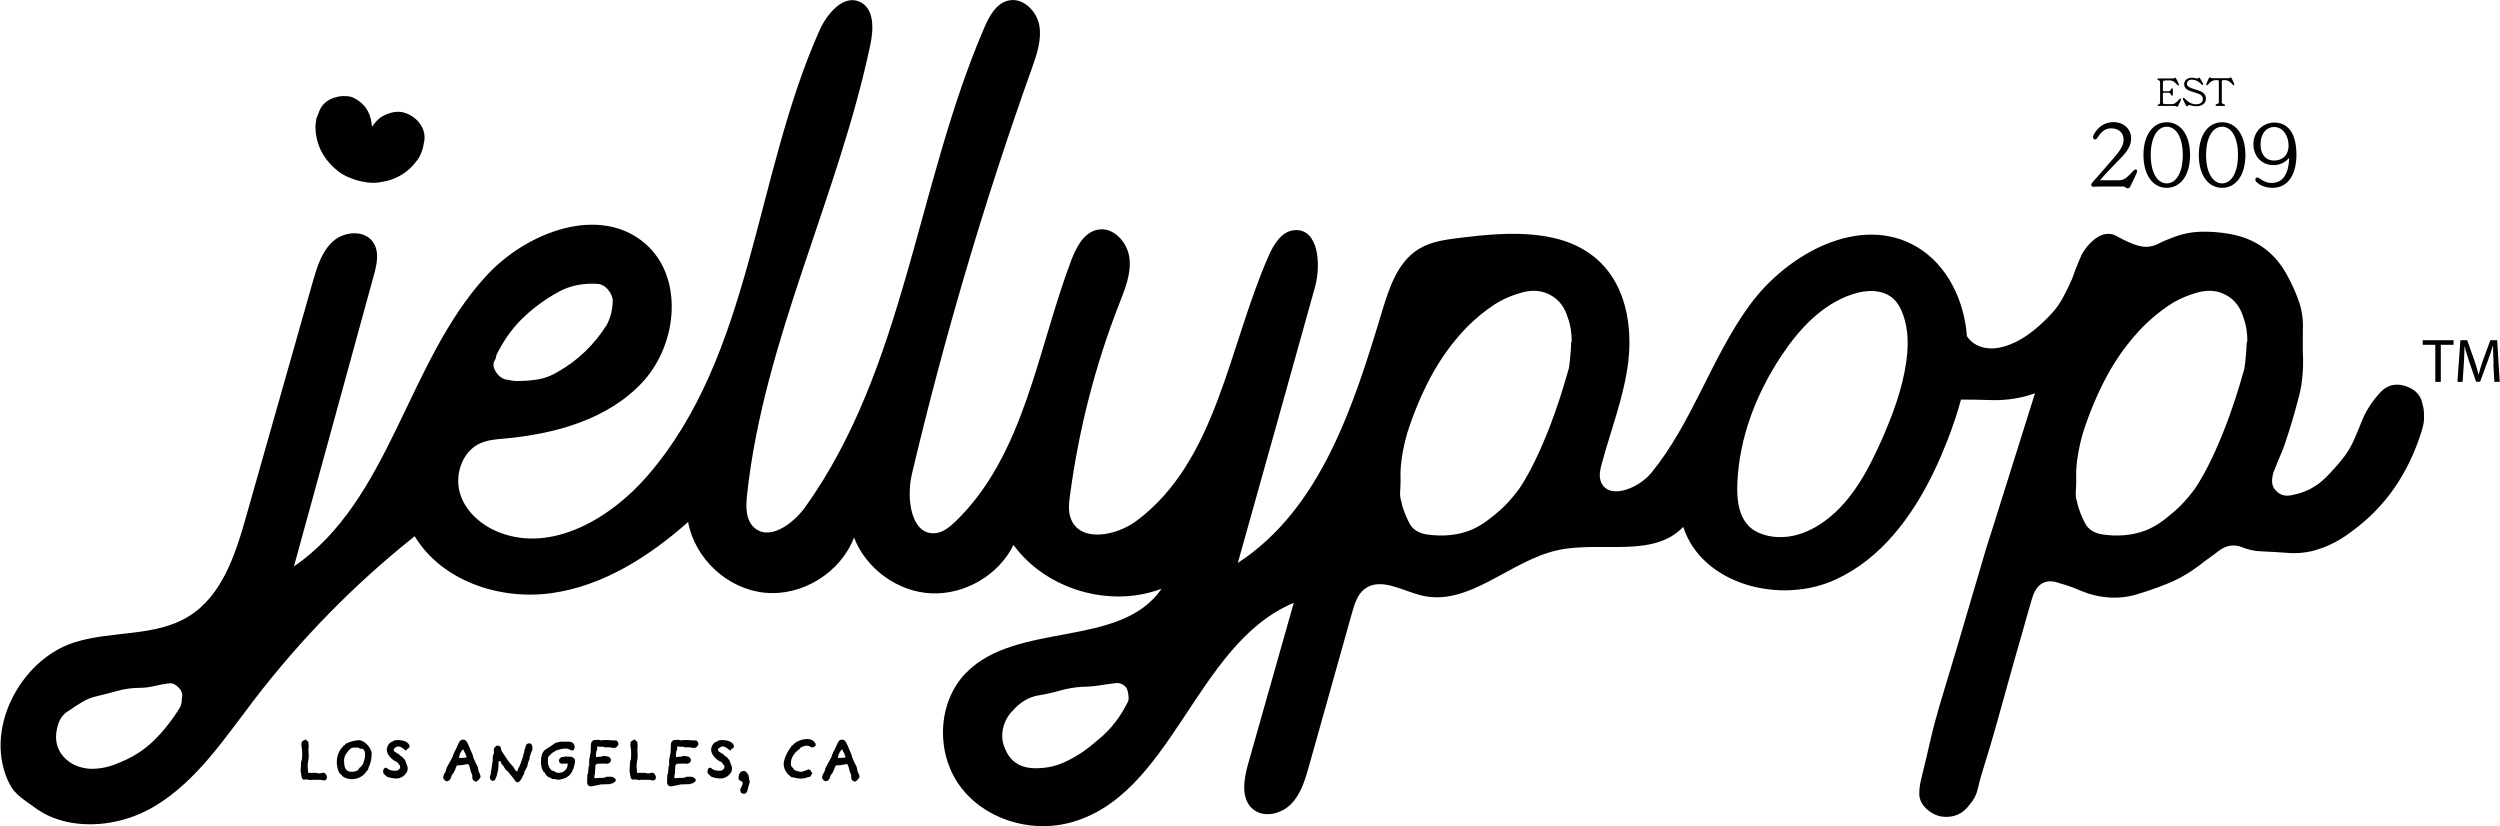 <?xml version="1.0" encoding="UTF-8"?>
<svg id="Layer_2" data-name="Layer 2" xmlns="http://www.w3.org/2000/svg" viewBox="0 0 168.5 55.7">
  <defs>
    <style>
      .cls-1 {
        fill: #010101;
      }
    </style>
  </defs>
  <g id="R2">
    <g>
      <path class="cls-1" d="M163.3,27.36c-.08-.63-.43-1.06-1.06-1.3s-1.18-.16-1.65,.23c-.2,.2-.38,.39-.53,.59-.16,.2-.29,.39-.41,.59-.2,.31-.36,.65-.5,1-.14,.36-.29,.71-.44,1.06-.23,.55-.52,1.03-.86,1.44-.33,.41-.7,.82-1.09,1.21-.63,.63-1.38,1.02-2.24,1.18-.47,.12-.84,.02-1.12-.29-.23-.23-.31-.53-.24-.92,.01-.09,.04-.19,.06-.29,.12-.31,.25-.63,.38-.94,.14-.31,.27-.63,.38-.94,.36-1.06,.67-2.11,.94-3.15,.06-.22,.11-.44,.15-.65,.02-.08,.03-.15,.04-.23,.02-.1,.03-.2,.04-.3,.08-.63,.1-1.26,.06-1.88v-1.47c.04-.71-.05-1.37-.27-2-.22-.63-.5-1.25-.86-1.88-.82-1.45-2.08-2.34-3.77-2.65-.67-.12-1.34-.17-2-.15-.67,.02-1.34,.17-2,.44-.31,.12-.59,.23-.82,.36-.23,.12-.47,.19-.71,.21s-.51-.02-.82-.12c-.31-.1-.73-.28-1.23-.56l-.23-.12c-.47-.16-.94-.04-1.41,.36-.31,.27-.57,.59-.77,.94-.16,.36-.31,.71-.44,1.06-.08,.21-.16,.42-.23,.63-.02,.04-.04,.08-.06,.13-.15,.32-.3,.65-.47,.96-.25,.5-.56,.94-.93,1.32-.94,.98-2.05,1.91-3.42,2.2-.52,.1-1.07,.07-1.55-.18-.26-.14-.48-.33-.65-.59-.17-2.39-1.32-4.82-3.39-6.03-3.77-2.22-8.7,.42-11.27,3.96-2.57,3.53-3.85,7.91-6.62,11.29-.9,1.09-2.97,1.87-3.41,.52-.12-.37-.02-.78,.08-1.15,.62-2.3,1.51-4.54,1.79-6.91,.27-2.36-.17-4.97-1.87-6.64-2.37-2.34-6.19-2.08-9.49-1.67-.96,.12-1.97,.25-2.79,.77-1.38,.86-1.95,2.54-2.42,4.09-1.93,6.41-4.14,13.4-9.75,17.05,1.74-6.19,3.47-12.39,5.2-18.59,.43-1.55,.23-3.95-1.37-3.84-.87,.06-1.41,.95-1.76,1.75-2.72,6.19-3.49,13.83-8.92,17.86-1.36,1-3.72,1.45-4.38-.1-.22-.51-.16-1.09-.08-1.65,.59-4.42,1.7-8.77,3.33-12.93,.39-.99,.81-2.03,.67-3.08-.14-1.05-1.09-2.09-2.13-1.88-.94,.18-1.45,1.18-1.79,2.07-2.29,6.06-3.14,13.08-7.79,17.59-.38,.36-.81,.72-1.32,.79-1.68,.21-2.02-2.32-1.63-3.97,2.19-9.26,4.89-18.4,8.09-27.36,.33-.93,.67-1.91,.5-2.89-.18-.97-1.09-1.88-2.05-1.68-.85,.17-1.33,1.06-1.67,1.86-4.56,10.6-5.35,22.91-12.06,32.29-.83,1.15-2.46,2.33-3.48,1.34-.54-.53-.52-1.4-.44-2.15,1.12-10.46,6.16-20.1,8.32-30.4,.21-1.02,.26-2.36-.68-2.83-1.13-.56-2.26,.78-2.77,1.94-4.39,9.87-4.52,21.84-11.59,30-2.47,2.85-6.38,5.16-9.91,3.83-1.23-.46-2.35-1.41-2.72-2.67s.16-2.82,1.36-3.36c.51-.23,1.07-.27,1.63-.32,3.44-.31,7.03-1.3,9.36-3.85,2.32-2.55,2.75-7.03,.14-9.29-3.07-2.66-8.03-.79-10.76,2.22-5.31,5.82-6.43,15.07-12.92,19.54,1.79-6.53,3.59-13.07,5.38-19.6,.21-.75,.4-1.61-.04-2.25-.57-.85-1.94-.75-2.7-.07-.76,.68-1.08,1.72-1.36,2.7-1.5,5.29-3,10.57-4.5,15.85-.72,2.55-1.61,5.33-3.87,6.73-2.26,1.4-5.19,.95-7.72,1.76-3.66,1.17-6.18,5.98-4.35,9.55,.37,.73,1.04,1.09,1.67,1.56,.74,.56,1.62,.9,2.54,1.05,1.9,.31,3.94-.14,5.58-1.13,2.81-1.69,4.68-4.54,6.68-7.15,3.14-4.1,6.78-7.82,10.83-11.04,1.82,3.01,5.71,4.32,9.2,3.84,3.49-.48,6.6-2.47,9.23-4.8,.45,2.49,2.68,4.54,5.19,4.77,2.51,.24,5.09-1.36,5.99-3.72,.82,2.11,2.95,3.66,5.21,3.76,2.26,.1,4.54-1.23,5.54-3.26,2.2,3.01,6.5,4.27,9.98,2.95-2.77,4.04-9.74,2.17-13.17,5.66-1.93,1.96-2.06,5.34-.46,7.58,1.6,2.24,4.66,3.22,7.33,2.56,7.03-1.74,8.53-12.07,15.21-14.85-1.02,3.61-2.05,7.22-3.07,10.83-.3,1.05-.52,2.36,.31,3.07,.73,.62,1.91,.34,2.58-.34,.67-.68,.95-1.65,1.21-2.57,.97-3.44,1.93-6.89,2.9-10.33,.17-.59,.36-1.22,.84-1.59,1.06-.82,2.53,.11,3.83,.43,3.2,.79,5.98-2.35,9.19-3.05,2.87-.63,6.44,.56,8.46-1.57,1.26,3.9,6.57,5.27,10.29,3.54,3.03-1.4,5.11-4.18,6.59-7.23,.34-.7,.64-1.41,.92-2.12,.35-.9,.67-1.83,.92-2.77h.13c.55,0,1.14,.01,1.76,.03,.93,.04,1.81-.06,2.65-.31,.15-.04,.3-.1,.45-.15-.94,2.97-3.05,9.74-3.28,10.42-.24,.8-.48,1.61-.71,2.41-.8,2.75-1.62,5.5-2.45,8.24-.23,.78-.44,1.57-.62,2.36-.18,.78-.36,1.57-.56,2.36-.04,.16-.08,.32-.11,.48-.02,.09-.03,.19-.04,.28,0,.05-.01,.1-.02,.15,0,.1-.01,.2-.01,.3,0,.36,.15,.68,.44,.97,.29,.29,.64,.48,1.03,.56,.82,.12,1.47-.16,1.94-.82,.27-.31,.45-.66,.53-1.03,.08-.38,.18-.73,.29-1.09,.39-1.26,.77-2.52,1.12-3.8,.36-1.28,.71-2.54,1.06-3.8,.2-.67,.39-1.36,.59-2.06s.39-1.39,.59-2.06c.31-1.06,.94-1.41,1.88-1.06,.31,.08,.64,.19,.97,.32,.33,.14,.66,.27,.97,.38,1.02,.31,2.02,.36,3,.12,.82-.23,1.62-.51,2.38-.82s1.5-.75,2.21-1.3c.2-.16,.39-.3,.59-.44s.39-.28,.59-.44c.47-.36,.96-.45,1.47-.29,.47,.2,.95,.31,1.44,.32,.49,.02,1.01,.05,1.56,.09,.82,.08,1.61,0,2.36-.27,.75-.25,1.45-.64,2.12-1.15,1.18-.86,2.15-1.86,2.91-2.97,.77-1.12,1.36-2.36,1.8-3.74,.06-.18,.1-.36,.14-.54,0-.04,.01-.08,.02-.11s0-.07,.01-.1c0-.05,0-.1,.01-.16,.01-.27,0-.54-.06-.82v-.02Zm-130.01-2.97c.08-.12,.13-.23,.15-.36,.02-.12,.07-.23,.15-.36,.47-.9,1.05-1.68,1.74-2.32,.69-.65,1.46-1.21,2.32-1.68,.78-.43,1.69-.61,2.71-.53,.23,.04,.44,.17,.62,.38,.18,.22,.28,.44,.32,.68,0,.63-.14,1.2-.41,1.71-.86,1.34-1.94,2.38-3.24,3.12-.43,.27-.88,.45-1.32,.53-.45,.08-.95,.12-1.5,.12-.08,0-.19,0-.32-.03-.14-.02-.31-.05-.5-.09-.23-.08-.43-.25-.59-.5s-.2-.48-.12-.68h0ZM12.26,47.05c0,.31-.06,.55-.18,.71-.51,.82-1.09,1.55-1.74,2.18-.65,.63-1.42,1.12-2.32,1.47-.59,.27-1.22,.41-1.88,.41-.79-.04-1.4-.31-1.86-.82-.45-.51-.6-1.14-.44-1.88,.12-.59,.39-1,.82-1.23,.27-.2,.56-.38,.86-.56s.6-.31,.91-.38c.51-.12,1-.25,1.47-.38s.98-.21,1.53-.21c.31,0,.64-.04,.97-.12,.33-.08,.66-.14,.97-.18,.23-.04,.46,.06,.68,.29,.21,.23,.28,.47,.21,.71h0Zm63.79,.19c-.51,1.06-1.18,1.92-2,2.59-.36,.31-.72,.6-1.09,.86-.38,.25-.77,.48-1.21,.68-.59,.27-1.23,.41-1.94,.41-1.02,0-1.71-.43-2.06-1.3-.2-.43-.25-.88-.15-1.36,.1-.47,.31-.86,.62-1.18,.51-.59,1.08-.94,1.71-1.06,.51-.08,1-.19,1.47-.32,.47-.14,.98-.23,1.53-.27,.39,0,.77-.03,1.15-.09,.37-.06,.73-.11,1.09-.15,.16-.04,.32-.01,.5,.09,.18,.1,.28,.23,.32,.38,.08,.31,.1,.55,.06,.71h0Zm29.85-24.2c-.01,.32-.03,.64-.06,.96-.01,.1-.02,.21-.03,.31-.02,.13-.03,.26-.05,.39v.02c-.02,.1-.04,.21-.08,.31h0c-1.57,5.6-3.3,7.93-3.3,7.93-.64,.87-1.2,1.39-1.68,1.77-.49,.39-1.13,.92-2.12,1.18-.75,.2-1.53,.23-2.36,.12-.59-.08-1-.33-1.23-.77-.12-.23-.23-.47-.32-.71s-.17-.47-.21-.71c-.08-.23-.11-.48-.09-.73s.03-.52,.03-.79c-.02-.41,0-.84,.06-1.3,.02-.15,.04-.31,.07-.47,.07-.41,.17-.83,.29-1.27,.43-1.37,.97-2.67,1.62-3.89,.65-1.21,1.46-2.34,2.45-3.36,.55-.55,1.13-1.03,1.74-1.44,.61-.41,1.3-.71,2.09-.91,.67-.16,1.28-.08,1.82,.23,.55,.31,.92,.81,1.12,1.47,.2,.55,.28,1.1,.27,1.65h0Zm22.61,1.12c0,.08-.02,.15-.03,.23-.26,1.86-.94,3.64-1.7,5.36-.96,2.15-2.15,4.33-4.13,5.6-.74,.48-1.59,.81-2.48,.85-.85,.04-1.9-.21-2.44-.9-.61-.76-.67-1.84-.63-2.77,.13-3.06,1.28-6.02,2.98-8.57,1.18-1.78,2.72-3.44,4.75-4.12,.91-.31,2.01-.37,2.74,.26,.34,.29,.56,.71,.71,1.14,.33,.94,.35,1.95,.23,2.93h0Zm22.92-1.12c-.01,.32-.03,.64-.06,.96-.01,.1-.02,.21-.03,.31-.02,.13-.03,.26-.05,.39v.02c0,.05-.02,.1-.03,.16,0,.02-.01,.04-.02,.07h0s-.02,.06-.02,.08h0c-1.57,5.6-3.3,7.93-3.3,7.93-.64,.87-1.2,1.39-1.68,1.77-.46,.4-.94,.72-1.43,.94h0c-.05,.02-.1,.05-.16,.07-.04,.02-.08,.03-.12,.04-.04,.02-.08,.03-.12,.04-.04,.02-.08,.03-.12,.04-.06,.02-.11,.03-.17,.05-.75,.2-1.53,.23-2.36,.12-.59-.08-1-.33-1.23-.77-.12-.23-.23-.47-.32-.71s-.17-.47-.21-.71c-.08-.23-.11-.48-.09-.73s.03-.52,.03-.79c-.02-.41,0-.84,.06-1.3,.02-.15,.04-.31,.07-.47,.07-.41,.17-.83,.29-1.27,.43-1.37,.97-2.67,1.62-3.89,.65-1.21,1.46-2.34,2.45-3.36,.55-.55,1.13-1.03,1.74-1.44,.61-.41,1.3-.71,2.09-.91,.67-.16,1.28-.08,1.82,.23,.55,.31,.92,.81,1.12,1.47,.2,.55,.28,1.1,.27,1.65h0Z"/>
      <g>
        <path class="cls-1" d="M145.41,7.09s.02,.05,.06,.05c.03,0,.13,0,.21,0h.91c.08,0,.08,.05,.15,.05,.04,0,.07-.04,.09-.1l.1-.21c.06-.12,.07-.16,.07-.19,0-.03-.02-.04-.05-.04-.03,0-.05,.02-.08,.06-.18,.19-.29,.31-.51,.31h-.36c-.2,0-.22-.03-.22-.13v-.58s.01-.06,.07-.06h.31c.17,0,.15,.2,.24,.2,.03,0,.05-.02,.05-.06,0-.06,0-.13,0-.19s0-.13,0-.19c0-.05-.02-.06-.05-.06-.08,0-.07,.2-.24,.2h-.31c-.06,0-.07-.02-.07-.06v-.54c0-.09,.02-.13,.22-.13h.24c.21,0,.31,.1,.5,.29,.03,.04,.06,.06,.08,.06,.02,0,.04-.02,.04-.05,0-.03-.02-.07-.06-.17l-.09-.18c-.05-.09-.07-.13-.11-.13-.05,0-.06,.05-.12,.05h-.8c-.08,0-.18,0-.21,0-.05,0-.06,.02-.06,.05,0,.1,.18,.03,.18,.2v1.37c0,.17-.18,.1-.18,.2h0Z"/>
        <path class="cls-1" d="M147.32,7.07c.03,.06,.05,.1,.09,.1,.06,0,.06-.09,.13-.09s.23,.08,.5,.08c.38,0,.64-.2,.64-.51,0-.4-.36-.52-.71-.62-.36-.11-.57-.18-.57-.39,0-.16,.13-.27,.33-.27,.24,0,.44,.1,.64,.3,.03,.03,.06,.06,.09,.06,.02,0,.04-.02,.04-.04,0-.03-.02-.07-.1-.21l-.07-.12c-.05-.08-.08-.13-.11-.13-.06,0-.05,.07-.11,.07-.06,0-.17-.06-.39-.06-.3,0-.51,.19-.51,.43,0,.36,.36,.46,.7,.56,.35,.1,.56,.19,.56,.44,0,.22-.16,.36-.46,.36s-.54-.16-.75-.38c-.02-.02-.06-.06-.09-.06-.02,0-.05,.02-.05,.05,0,.04,.02,.07,.09,.22l.1,.21h0Z"/>
        <path class="cls-1" d="M148.75,5.75s.05-.02,.08-.06c.17-.2,.31-.29,.51-.29h.11c.08,0,.1,.03,.1,.1v1.38c0,.17-.22,.1-.22,.21,0,.02,.01,.05,.05,.05,.08,0,.18,0,.27,0s.19,0,.27,0c.04,0,.05-.02,.05-.05,0-.1-.22-.03-.22-.21v-1.38c0-.07,.02-.1,.1-.1h.11c.2,0,.33,.09,.51,.29,.03,.04,.05,.06,.08,.06,.02,0,.04-.02,.04-.05,0-.03-.02-.07-.06-.17l-.08-.18c-.04-.09-.06-.13-.11-.13-.05,0-.06,.05-.12,.05h-1.14c-.06,0-.07-.05-.13-.05-.04,0-.06,.03-.11,.13l-.08,.18c-.04,.09-.06,.14-.06,.17,0,.03,.02,.05,.04,.05h0Z"/>
        <path class="cls-1" d="M141.11,12.2c-.1,.11-.16,.19-.16,.26s.05,.13,.15,.13c.09,0,.25-.02,.43-.02h1.55c.18,0,.19,.12,.33,.12,.1,0,.15-.06,.21-.2l.25-.52c.13-.27,.17-.37,.17-.45,0-.06-.05-.1-.11-.1-.06,0-.11,.05-.19,.14-.48,.51-.58,.59-1.02,.59h-1.18c.32-.39,.75-.83,1.21-1.3,.39-.4,.89-.86,.89-1.53,0-.59-.47-1.09-1.2-1.09-.6,0-1.05,.34-1.32,.84-.03,.06-.05,.12-.05,.18,0,.1,.07,.15,.14,.15s.11-.05,.17-.14c.23-.35,.48-.61,.92-.61,.51,0,.83,.31,.83,.75s-.26,.77-.65,1.23c-.41,.47-.83,.97-1.36,1.56h0Z"/>
        <path class="cls-1" d="M146.04,12.66c.91,0,1.57-.82,1.57-2.21s-.66-2.21-1.57-2.21-1.57,.82-1.57,2.21,.66,2.21,1.57,2.21Zm0-4.12c.63,0,1.08,.72,1.08,1.91s-.45,1.91-1.08,1.91-1.08-.72-1.08-1.91,.45-1.91,1.08-1.91Z"/>
        <path class="cls-1" d="M148.2,10.45c0,1.39,.66,2.21,1.57,2.21s1.57-.82,1.57-2.21-.66-2.21-1.57-2.21-1.57,.82-1.57,2.21Zm2.64,0c0,1.19-.45,1.91-1.07,1.91s-1.08-.72-1.08-1.91,.45-1.91,1.08-1.91,1.07,.72,1.07,1.91Z"/>
        <path class="cls-1" d="M153.22,11.13c.47,0,.83-.21,1.07-.49-.02,.94-.35,1.69-1.17,1.69-.37,0-.6-.15-.81-.29-.08-.05-.11-.08-.17-.08-.07,0-.13,.06-.13,.14,0,.1,.06,.16,.15,.23,.22,.19,.59,.33,1.01,.33,1.11,0,1.61-.99,1.61-2.24,0-1.57-.68-2.16-1.48-2.16s-1.42,.64-1.42,1.44c0,.91,.63,1.43,1.35,1.43h0Zm.06-2.57c.61,0,.97,.63,.97,1.24,0,.69-.44,1.02-.97,1.02-.59,0-.92-.43-.92-1.09,0-.74,.41-1.17,.92-1.17Z"/>
        <g>
          <path class="cls-1" d="M21.27,8.83c.06,.58,.22,1.1,.49,1.55,.02,.03,.04,.06,.06,.1,.25,.4,.58,.75,.98,1.07h0c.3,.24,.74,.45,1.25,.6,.51,.15,1,.2,1.38,.16h.03c.19-.03,.36-.06,.54-.1,.02,0,.04,0,.06-.01,.78-.2,1.41-.6,1.9-1.2,.15-.18,.26-.33,.33-.47s.15-.33,.22-.59c0-.02,.01-.06,.02-.1s.02-.09,.03-.15c.08-.31,.08-.61-.02-.9s-.27-.54-.5-.75-.5-.36-.81-.45c-.31-.09-.64-.07-.98,.04-.19,.06-.36,.14-.51,.23-.16,.1-.3,.22-.42,.37-.09,.1-.18,.21-.25,.31-.01-.17-.04-.33-.07-.5-.1-.4-.27-.73-.54-1-.16-.16-.34-.3-.56-.41-.12-.07-.26-.12-.44-.14-.03,0-.07,0-.1-.01-.38-.03-.75,.04-1.1,.21-.26,.13-.47,.31-.62,.56-.07,.12-.13,.25-.18,.4-.01,.04-.03,.09-.05,.14s-.04,.1-.08,.17c-.02,.13-.04,.27-.06,.42-.01,.11-.02,.22,0,.33,0,.04,0,.08,.01,.11h0Z"/>
          <g>
            <path class="cls-1" d="M21.82,52.6c-.1,0-.05-.04-.36-.04-.17,0-.43,0-.44,0l-.1,.02-.27-.05-.16,.02h-.01c-.16,0-.18-.36-.18-.36l-.04-.23,.04-.65,.05-.12s.02-.19,.02-.43c0-.31-.06-.52-.06-.52l.02-.13v-.06c.01-.13,.3-.21,.3-.21l.06,.1,.1,.05v.15s.02,.09,.02,.13c0,.06-.02,.17-.02,.32,0,.11,.02,.22,.02,.34,0,.06,0,.12-.01,.18-.02,.13-.05,.35-.06,.38v.25s.02,.19,.02,.19v.09s0,.07,.04,.07h.43s0-.01,0-.01c.08,0,.18,.05,.29,.05s.16-.05,.26-.05c.16,0,.26,.21,.26,.31,0,.13-.09,.22-.23,.22h0Z"/>
            <path class="cls-1" d="M24.84,51.78l-.04,.1-.24,.29s-.31,.35-.86,.35c-.23,0-.52-.11-.61-.2l-.11-.13-.04-.02c-.11-.06-.24-.46-.24-.82,0-.65,.38-.99,.38-.99l.05-.07,.1-.07,.1-.11,.1-.03,.05-.03s.38-.16,.73-.16c.31,0,.84,.49,.84,.92,0,.56-.22,.96-.24,.99h0Zm-.41-1.31h-.12s-.17-.08-.17-.08h-.23s-.02-.01-.02-.01c-.24,0-.38,.17-.52,.37-.12,.16-.18,.32-.18,.49,0,.56,.13,.78,.54,.78,.22,0,.37-.1,.42-.13l.07-.13,.13-.1,.06-.1,.05-.04c.02-.06,.15-.41,.15-.63,0-.34-.16-.42-.16-.42h0Z"/>
            <path class="cls-1" d="M27.48,50.45l-.13,.15s-.29-.29-.48-.29c-.18,0-.29,.13-.34,.18l.02,.11,.06,.07,.28,.17,.1,.1,.15,.1,.06,.08,.1,.11,.08,.22,.07,.18c.02,.06,.03,.11,.03,.17,0,.36-.41,.67-.75,.67-.21,0-.42-.05-.42-.05l-.21-.06-.07-.06s-.21-.14-.21-.28c0-.2,.09-.28,.19-.28,.08,0,.15,.21,.63,.21,.18,0,.33-.11,.33-.27,0-.04-.02-.08-.02-.1l-.07-.06-.1-.15-.13-.06c-.24-.12-.58-.45-.58-.77,0-.3,.23-.49,.23-.49l.19-.09,.1-.06s.13-.02,.23-.02c.48,0,.79,.2,.79,.46,0,.02-.08,.09-.12,.13h0Z"/>
            <path class="cls-1" d="M32.08,52.69c-.07,0-.2-.12-.2-.12l-.05-.14v-.17s-.03-.1-.03-.1c0,0-.08-.17-.1-.29-.05-.22-.1-.37-.17-.37-.09,0-.36,.08-.57,.08-.12,0-.17,0-.19,.06l-.06,.13-.03,.11-.06,.1-.04,.1-.12,.15-.1,.26c-.04,.1-.18,.17-.24,.17-.09,0-.25-.14-.25-.27s.14-.35,.17-.4c.01-.05,.04-.19,.08-.27,.06-.12,.16-.29,.16-.29l.21-.39,.13-.35,.07-.12,.16-.34c.08-.18,.15-.38,.36-.38,.16,0,.23,.07,.35,.33l.31,.73,.03,.15,.21,.46s.07,.1,.08,.15c.05,.13,.04,.26,.09,.36,.06,.13,.11,.25,.11,.31,0,.11-.22,.34-.31,.34h0Zm-.69-1.81l-.02-.08-.1-.18s-.01-.1-.06-.1c-.06,0-.22,.27-.25,.42,0,.04-.02,.08-.02,.11,0,.02,0,.04,.02,.04l.38-.02c.06,0,.11-.02,.11-.04,0-.04-.06-.15-.06-.15h0Z"/>
            <path class="cls-1" d="M35.7,51.03v.1l-.11,.28-.06,.27-.18,.33-.04,.18-.06,.09-.09,.19c-.06,.12-.19,.26-.26,.26-.13,0-.18-.11-.25-.21l-.4-.5-.18-.16-.14-.23-.13-.15-.03-.1-.04-.06-.04-.02s-.01,0-.02,0c-.03,0-.07,.03-.07,.08v.18l-.02,.29-.1,.44-.12,.29s-.12,.05-.17,.05c-.08,0-.17-.16-.17-.16v-.15l.06-.15v-.07s.11-.63,.13-.84v-.26c.01-.11,.08-.18,.08-.24,0-.1,0-.31,0-.31,0,0,.13-.2,.24-.2,.06,0,.2,.07,.2,.07l.08,.3,.4,.6c.13,.2,.24,.29,.4,.48,.08,.1,.11,.28,.24,.28,.02,0,.05-.05,.05-.09,0-.08,.05-.11,.1-.21,.1-.21,.25-.69,.25-.69l.04-.19,.04-.09s.01-.09,.02-.15c.02-.07,.06-.17,.07-.21,0-.04,.03-.25,.27-.25,.12,0,.2,.15,.2,.31,0,.05,0,.1-.02,.15l-.17,.45h0Z"/>
            <path class="cls-1" d="M37.71,52.54s-.12,.02-.12,.02l-.17-.05h-.18s-.17-.1-.17-.1l-.12-.04s-.09-.06-.17-.17c-.01-.02-.06-.09-.07-.13l-.08-.06s-.17-.23-.17-.65,.09-.69,.32-.85l.4-.26,.15-.1,.1-.08,.34-.08h.29s.16,0,.16,0c.04,0,.08,0,.11,0,.27,0,.4,.16,.4,.36,0,.13-.06,.24-.17,.24-.06,0-.23-.14-.43-.14-.28,0-.62,.13-.69,.15l-.05,.05-.19,.11-.21,.21c-.06,.05-.06,.15-.06,.29v.06c0,.4,.22,.58,.25,.6l.17,.06,.13,.08s.09,.03,.15,.03c.59,0,.63-.52,.63-.52,0,0,0-.02,0-.06,0-.02,0-.04,0-.05,0,0-.02,0-.03,0-.04,0-.08,.01-.11,.01h-.23s-.01,.01-.01,.01c-.11,0-.21-.11-.21-.2,0-.14,.13-.24,.19-.25l.16-.02,.09-.03s.12,.02,.2,.02c.06,0,.21,0,.21,0l.1,.07,.09,.05s.05,.12,.05,.19c0,.01,0,.02,0,.03-.1,.61-.29,1.08-1.02,1.2h-.01Z"/>
            <path class="cls-1" d="M41.33,50.41s-.2-.04-.25-.04h-.33l-.07-.04h-.26s-.08-.02-.1-.02c-.06,0-.06,0-.07,.04v.17s-.06,.12-.06,.12l-.02,.24s0,.08,0,.1c0,.04,0,.05,.04,.05l.21-.03h.1s.15-.05,.15-.05l.23,.02c.15,.01,.28,.13,.28,.28,0,.12-.17,.23-.26,.23h0l-.21-.02-.46,.02h-.04s-.03,.06-.03,.06l-.05,.04-.03,.56s-.04,.13-.04,.23c0,.04,0,.07,.02,.08,.04,0,.2-.02,.28-.02,.16,0,.3,0,.35-.01l.2-.07h.12s.16,0,.16,0h.01c.16,0,.31,.17,.31,.23,0,.1-.21,.23-.26,.23h-.05s-.1,.04-.1,.04l-.61,.02s-.56,.13-.67,.13c-.16,0-.25-.13-.25-.27v-.02l.02-.5,.05-.13,.03-.4,.04-.07v-.37s.1-.55,.1-.55l.02-.51c0-.18,.13-.31,.29-.31h.13s.09-.01,.09-.01l.19,.04,.13-.02h.38l.25,.02h.22c.06,0,.17,.11,.17,.23,0,.03,0,.06-.02,.09-.07,.12-.16,.19-.27,.19h0Z"/>
            <path class="cls-1" d="M43.99,52.6c-.1,0-.05-.04-.36-.04-.17,0-.43,0-.44,0l-.1,.02-.27-.05-.16,.02h-.01c-.16,0-.18-.36-.18-.36l-.04-.23,.04-.65,.05-.12s.02-.19,.02-.43c0-.31-.06-.52-.06-.52l.02-.13v-.06c.01-.13,.3-.21,.3-.21l.06,.1,.1,.05v.15s.02,.09,.02,.13c0,.06-.02,.17-.02,.32,0,.11,.02,.22,.02,.34,0,.06,0,.12-.01,.18-.02,.13-.05,.35-.06,.38v.25s.02,.19,.02,.19v.09s0,.07,.04,.07h.43s0-.01,0-.01c.08,0,.18,.05,.29,.05s.16-.05,.26-.05c.16,0,.26,.21,.26,.31,0,.13-.09,.22-.23,.22h0Z"/>
            <path class="cls-1" d="M46.72,50.41s-.2-.04-.25-.04h-.33l-.07-.04h-.26s-.08-.02-.1-.02c-.06,0-.06,0-.07,.04v.17s-.06,.12-.06,.12l-.02,.24s0,.08,0,.1c0,.04,0,.05,.04,.05l.21-.03h.1s.15-.05,.15-.05l.23,.02c.15,.01,.28,.13,.28,.28,0,.12-.17,.23-.26,.23h0l-.21-.02-.46,.02h-.04s-.03,.06-.03,.06l-.05,.04-.03,.56s-.04,.13-.04,.23c0,.04,0,.07,.02,.08,.04,0,.2-.02,.28-.02,.16,0,.3,0,.35-.01l.2-.07h.12s.16,0,.16,0h.01c.16,0,.31,.17,.31,.23,0,.1-.21,.23-.26,.23h-.05s-.1,.04-.1,.04l-.61,.02s-.56,.13-.67,.13c-.16,0-.25-.13-.25-.27v-.02l.02-.5,.05-.13,.03-.4,.04-.07v-.37s.1-.55,.1-.55l.02-.51c0-.18,.13-.31,.29-.31h.13s.09-.01,.09-.01l.19,.04,.13-.02h.38l.25,.02h.22c.06,0,.17,.11,.17,.23,0,.03,0,.06-.02,.09-.07,.12-.16,.19-.27,.19h0Z"/>
            <path class="cls-1" d="M49.34,50.45l-.13,.15s-.29-.29-.48-.29c-.18,0-.29,.13-.34,.18l.02,.11,.06,.07,.28,.17,.1,.1,.15,.1,.06,.08,.1,.11,.08,.22,.07,.18c.02,.06,.03,.11,.03,.17,0,.36-.41,.67-.75,.67-.21,0-.42-.05-.42-.05l-.21-.06-.07-.06s-.21-.14-.21-.28c0-.2,.09-.28,.19-.28,.08,0,.15,.21,.63,.21,.18,0,.33-.11,.33-.27,0-.04-.02-.08-.02-.1l-.07-.06-.1-.15-.13-.06c-.24-.12-.58-.45-.58-.77,0-.3,.23-.49,.23-.49l.19-.09,.1-.06s.13-.02,.23-.02c.48,0,.79,.2,.79,.46,0,.02-.08,.09-.12,.13h0Z"/>
            <path class="cls-1" d="M50.43,53.04c-.03,.21-.09,.46-.27,.46s-.27-.1-.27-.26c0-.1,.17-.32,.17-.46,0-.04-.02-.08-.06-.11-.04-.02-.09-.05-.13-.06-.08-.05-.09-.07-.09-.21,0-.21,.12-.44,.35-.44,.19,0,.33,.31,.33,.31v.08l.03,.06v.11s.05,.17,.05,.17c0,0-.08,.23-.1,.36h0Z"/>
            <path class="cls-1" d="M54.74,50.37s-.06,0-.08-.02c-.1-.03-.12-.09-.26-.09-.24,0-.43,.12-.47,.16l-.04,.06-.24,.2s-.13,.13-.21,.28c-.1,.16-.14,.38-.14,.52,0,.05,.03,.15,.05,.2l.12,.1,.04,.08,.05,.05c.07,.03,.29,.11,.44,.11,.06,0,.11-.02,.11-.02l.15-.06,.09-.02,.13-.07,.17,.07v.08s.1,.08,.1,.08c0,0-.1,.3-.22,.3h-.07s-.09,.02-.15,.05c-.1,.02-.21,.05-.34,.05-.16,0-.49-.08-.49-.08l-.14-.02-.2-.17s-.32-.28-.32-.73c0-.36,.33-.9,.33-.9l.21-.31,.08-.06s.09-.09,.15-.14c.21-.16,.53-.26,.8-.26,.3,0,.46,.12,.55,.26,.02,.04,.04,.07,.04,.11,0,.02,0,.04-.01,.07-.03,.07-.13,.12-.22,.12h-.01Z"/>
            <path class="cls-1" d="M57.62,52.69c-.07,0-.2-.12-.2-.12l-.05-.14v-.17s-.03-.1-.03-.1c0,0-.08-.17-.1-.29-.05-.22-.1-.37-.17-.37-.09,0-.36,.08-.57,.08-.12,0-.17,0-.19,.06l-.06,.13-.03,.11-.06,.1-.04,.1-.12,.15-.1,.26c-.04,.1-.18,.17-.24,.17-.09,0-.25-.14-.25-.27s.14-.35,.17-.4c.01-.05,.04-.19,.08-.27,.06-.12,.16-.29,.16-.29l.21-.39,.13-.35,.07-.12,.16-.34c.08-.18,.15-.38,.36-.38,.16,0,.23,.07,.35,.33l.31,.73,.03,.15,.21,.46s.07,.1,.08,.15c.05,.13,.04,.26,.09,.36,.06,.13,.11,.25,.11,.31,0,.11-.22,.34-.31,.34h0Zm-.69-1.81l-.02-.08-.1-.18s-.01-.1-.06-.1c-.06,0-.22,.27-.25,.42,0,.04-.02,.08-.02,.11,0,.02,0,.04,.02,.04l.38-.02c.06,0,.11-.02,.11-.04,0-.04-.06-.15-.06-.15h0Z"/>
          </g>
        </g>
        <path class="cls-1" d="M164.15,23.24h-.86v-.31h2.08v.31h-.86v2.5h-.37v-2.5h0Z"/>
        <path class="cls-1" d="M168.07,24.51c-.02-.39-.04-.86-.04-1.21h-.01c-.1,.33-.21,.68-.36,1.07l-.5,1.36h-.27l-.46-1.34c-.13-.4-.25-.76-.32-1.09h0c0,.35-.03,.82-.05,1.24l-.08,1.2h-.35l.2-2.81h.46l.48,1.36c.12,.35,.21,.65,.28,.95h.01c.07-.28,.17-.59,.29-.95l.5-1.36h.46l.17,2.81h-.36l-.07-1.23h0Z"/>
      </g>
    </g>
  </g>
</svg>